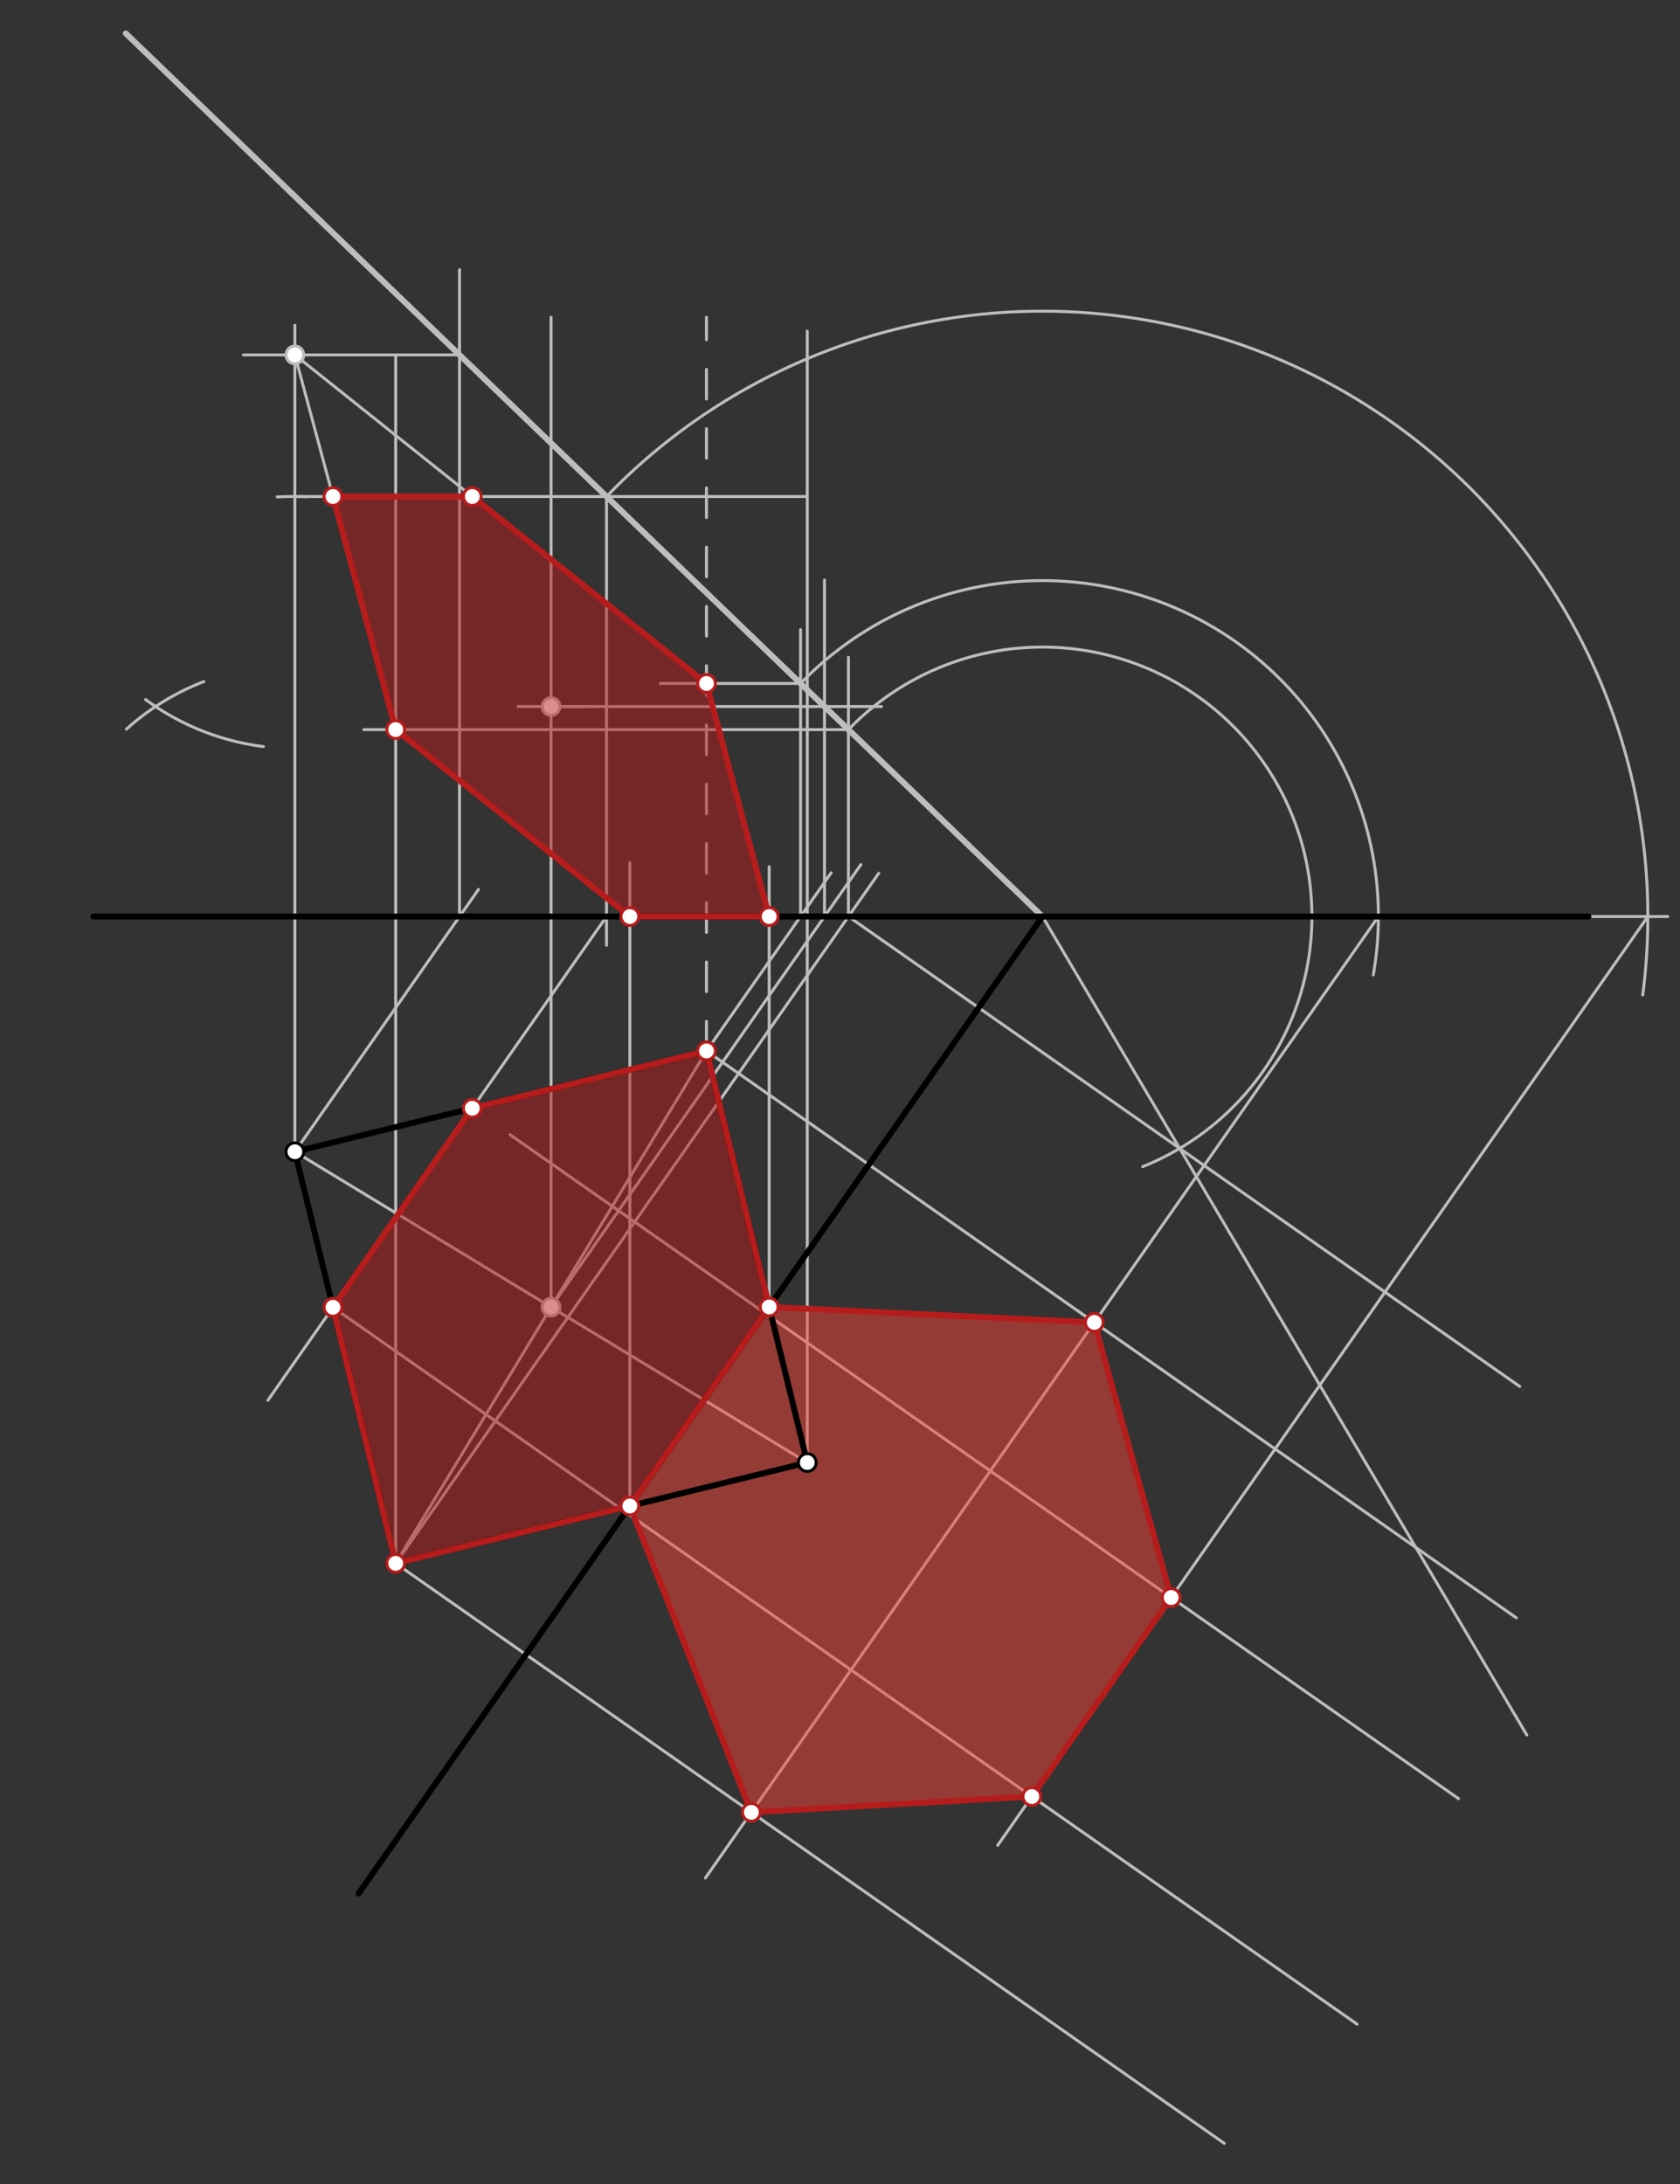 <svg xmlns="http://www.w3.org/2000/svg" class="svg--1it" height="100%" preserveAspectRatio="xMidYMid meet" viewBox="0 0 566.929 737.008" width="100%"><rect x="0" y="0" width="566.929" height="737.008" fill="#333333" stroke="none"/><defs><marker id="marker-arrow" markerHeight="16" markerUnits="userSpaceOnUse" markerWidth="24" orient="auto-start-reverse" refX="24" refY="4" viewBox="0 0 24 8"><path d="M 0 0 L 24 4 L 0 8 z" stroke="inherit"></path></marker></defs><g class="aux-layer--1FB"><g class="element--2qn"><line stroke="#BDBDBD" stroke-dasharray="none" stroke-linecap="round" stroke-width="1" x1="99.509" x2="272.422" y1="388.664" y2="493.546"></line></g><g class="element--2qn"><line stroke="#BDBDBD" stroke-dasharray="none" stroke-linecap="round" stroke-width="1" x1="238.406" x2="133.525" y1="354.649" y2="527.562"></line></g><g class="element--2qn"><line stroke="#BDBDBD" stroke-dasharray="none" stroke-linecap="round" stroke-width="1" x1="99.509" x2="99.509" y1="388.664" y2="109.733"></line></g><g class="element--2qn"><line stroke="#BDBDBD" stroke-dasharray="none" stroke-linecap="round" stroke-width="1" x1="133.525" x2="133.525" y1="527.562" y2="120.4"></line></g><g class="element--2qn"><line stroke="#BDBDBD" stroke-dasharray="none" stroke-linecap="round" stroke-width="1" x1="185.966" x2="185.966" y1="441.105" y2="107.066"></line></g><g class="element--2qn"><line stroke="#BDBDBD" stroke-dasharray="10" stroke-linecap="round" stroke-width="1" x1="238.406" x2="238.406" y1="354.649" y2="107.066"></line></g><g class="element--2qn"><line stroke="#BDBDBD" stroke-dasharray="none" stroke-linecap="round" stroke-width="1" x1="272.422" x2="272.422" y1="493.546" y2="111.733"></line></g><g class="element--2qn"><path d="M 93.551 167.687 A 141.732 141.732 0 0 1 103.846 167.628" fill="none" stroke="#BDBDBD" stroke-dasharray="none" stroke-linecap="round" stroke-width="1"></path></g><g class="element--2qn"><line stroke="#BDBDBD" stroke-dasharray="none" stroke-linecap="round" stroke-width="1" x1="99.509" x2="272.422" y1="167.562" y2="167.562"></line></g><g class="element--2qn"><path d="M 88.886 251.935 A 85.039 85.039 0 0 1 49.117 236.063" fill="none" stroke="#BDBDBD" stroke-dasharray="none" stroke-linecap="round" stroke-width="1"></path></g><g class="element--2qn"><path d="M 68.801 229.993 A 85.039 85.039 0 0 0 42.681 246.031" fill="none" stroke="#BDBDBD" stroke-dasharray="none" stroke-linecap="round" stroke-width="1"></path></g><g class="element--2qn"><line stroke="#BDBDBD" stroke-dasharray="none" stroke-linecap="round" stroke-width="1" x1="174.808" x2="198.808" y1="238.428" y2="238.428"></line></g><g class="element--2qn"><line stroke="#BDBDBD" stroke-dasharray="none" stroke-linecap="round" stroke-width="1" x1="185.966" x2="290.494" y1="441.105" y2="291.779"></line></g><g class="element--2qn"><line stroke="#BDBDBD" stroke-dasharray="none" stroke-linecap="round" stroke-width="1" x1="278.233" x2="278.233" y1="309.294" y2="195.733"></line></g><g class="element--2qn"><line stroke="#BDBDBD" stroke-dasharray="none" stroke-linecap="round" stroke-width="1" x1="185.966" x2="297.475" y1="238.428" y2="238.428"></line></g><g class="element--2qn"><line stroke="#BDBDBD" stroke-dasharray="none" stroke-linecap="round" stroke-width="2" x1="42.456" x2="351.792" y1="11.283" y2="309.294"></line></g><g class="element--2qn"><line stroke="#BDBDBD" stroke-dasharray="none" stroke-linecap="round" stroke-width="1" x1="259.565" x2="259.565" y1="441.047" y2="292.467"></line></g><g class="element--2qn"><line stroke="#BDBDBD" stroke-dasharray="none" stroke-linecap="round" stroke-width="1" x1="212.553" x2="212.553" y1="508.208" y2="291.134"></line></g><g class="element--2qn"><line stroke="#BDBDBD" stroke-dasharray="none" stroke-linecap="round" stroke-width="1" x1="238.406" x2="280.499" y1="354.649" y2="294.517"></line></g><g class="element--2qn"><line stroke="#BDBDBD" stroke-dasharray="none" stroke-linecap="round" stroke-width="1" x1="270.154" x2="270.154" y1="309.294" y2="212.467"></line></g><g class="element--2qn"><line stroke="#BDBDBD" stroke-dasharray="none" stroke-linecap="round" stroke-width="1" x1="270.154" x2="222.808" y1="230.645" y2="230.645"></line></g><g class="element--2qn"><line stroke="#BDBDBD" stroke-dasharray="none" stroke-linecap="round" stroke-width="1" x1="133.525" x2="296.542" y1="527.562" y2="294.681"></line></g><g class="element--2qn"><line stroke="#BDBDBD" stroke-dasharray="none" stroke-linecap="round" stroke-width="1" x1="286.312" x2="286.312" y1="309.294" y2="221.801"></line></g><g class="element--2qn"><line stroke="#BDBDBD" stroke-dasharray="none" stroke-linecap="round" stroke-width="1" x1="286.312" x2="122.808" y1="246.211" y2="246.211"></line></g><g class="element--2qn"><line stroke="#BDBDBD" stroke-dasharray="none" stroke-linecap="round" stroke-width="1" x1="99.509" x2="161.479" y1="388.664" y2="300.136"></line></g><g class="element--2qn"><line stroke="#BDBDBD" stroke-dasharray="none" stroke-linecap="round" stroke-width="1" x1="155.068" x2="155.068" y1="309.294" y2="91.01"></line></g><g class="element--2qn"><line stroke="#BDBDBD" stroke-dasharray="none" stroke-linecap="round" stroke-width="1" x1="155.068" x2="82.142" y1="119.772" y2="119.772"></line></g><g class="element--2qn"><line stroke="#BDBDBD" stroke-dasharray="none" stroke-linecap="round" stroke-width="1" x1="99.509" x2="133.525" y1="119.772" y2="246.211"></line></g><g class="element--2qn"><line stroke="#BDBDBD" stroke-dasharray="none" stroke-linecap="round" stroke-width="1" x1="99.509" x2="238.406" y1="119.772" y2="230.645"></line></g><g class="element--2qn"><line stroke="#BDBDBD" stroke-dasharray="none" stroke-linecap="round" stroke-width="1" x1="204.674" x2="204.674" y1="167.562" y2="319.004"></line></g><g class="element--2qn"><line stroke="#BDBDBD" stroke-dasharray="none" stroke-linecap="round" stroke-width="1" x1="204.674" x2="90.385" y1="309.294" y2="472.564"></line></g><g class="element--2qn"><line stroke="#BDBDBD" stroke-dasharray="none" stroke-linecap="round" stroke-width="1" x1="286.312" x2="512.862" y1="309.294" y2="467.879"></line></g><g class="element--2qn"><path d="M 286.312 246.211 A 90.924 90.924 0 1 1 385.61 393.695" fill="none" stroke="#BDBDBD" stroke-dasharray="none" stroke-linecap="round" stroke-width="1"></path></g><g class="element--2qn"><line stroke="#BDBDBD" stroke-dasharray="none" stroke-linecap="round" stroke-width="1" x1="351.792" x2="515.231" y1="309.294" y2="585.486"></line></g><g class="element--2qn"><line stroke="#BDBDBD" stroke-dasharray="none" stroke-linecap="round" stroke-width="1" x1="133.525" x2="413.141" y1="527.562" y2="723.294"></line></g><g class="element--2qn"><line stroke="#BDBDBD" stroke-dasharray="none" stroke-linecap="round" stroke-width="1" x1="238.406" x2="511.708" y1="354.649" y2="545.96"></line></g><g class="element--2qn"><path d="M 270.154 230.645 A 113.36 113.36 0 0 1 463.43 328.977" fill="none" stroke="#BDBDBD" stroke-dasharray="none" stroke-linecap="round" stroke-width="1"></path></g><g class="element--2qn"><line stroke="#BDBDBD" stroke-dasharray="none" stroke-linecap="round" stroke-width="1" x1="465.152" x2="238.038" y1="309.294" y2="633.743"></line></g><g class="element--2qn"><line stroke="#BDBDBD" stroke-dasharray="none" stroke-linecap="round" stroke-width="1" x1="112.366" x2="457.98" y1="441.164" y2="683.094"></line></g><g class="element--2qn"><line stroke="#BDBDBD" stroke-dasharray="none" stroke-linecap="round" stroke-width="1" x1="172.107" x2="492.197" y1="382.913" y2="606.975"></line></g><g class="element--2qn"><path d="M 204.674 167.562 A 204.284 204.284 0 0 1 554.356 335.749" fill="none" stroke="#BDBDBD" stroke-dasharray="none" stroke-linecap="round" stroke-width="1"></path></g><g class="element--2qn"><line stroke="#BDBDBD" stroke-dasharray="none" stroke-linecap="round" stroke-width="1" x1="351.792" x2="562.808" y1="309.294" y2="309.294"></line></g><g class="element--2qn"><line stroke="#BDBDBD" stroke-dasharray="none" stroke-linecap="round" stroke-width="1" x1="556.076" x2="336.676" y1="309.294" y2="622.723"></line></g><g class="element--2qn"><circle cx="185.966" cy="441.105" r="3" stroke="#BDBDBD" stroke-width="1" fill="#ffffff"></circle>}</g><g class="element--2qn"><circle cx="185.966" cy="238.428" r="3" stroke="#BDBDBD" stroke-width="1" fill="#ffffff"></circle>}</g><g class="element--2qn"><circle cx="99.509" cy="119.772" r="3" stroke="#BDBDBD" stroke-width="1" fill="#ffffff"></circle>}</g></g><g class="main-layer--3Vd"><g class="element--2qn"><g fill="#B71C1C" opacity="0.5"><path d="M 112.366 167.562 L 133.525 246.211 L 212.553 309.294 L 259.565 309.294 L 238.406 230.645 L 159.378 167.562 L 112.366 167.562 Z" stroke="none"></path></g></g><g class="element--2qn"><g fill="#B71C1C" opacity="0.5"><path d="M 159.378 374.002 L 112.366 441.164 L 133.525 527.562 L 212.553 508.208 L 259.565 441.047 L 238.406 354.649 L 159.378 374.002 Z" stroke="none"></path></g></g><g class="element--2qn"><g fill="#F44336" opacity="0.5"><path d="M 212.553 508.208 L 259.565 441.047 L 369.277 446.258 L 395.219 539.091 L 348.206 606.252 L 253.551 611.581 L 212.553 508.208 Z" stroke="none"></path></g></g><g class="element--2qn"><line stroke="#000000" stroke-dasharray="none" stroke-linecap="round" stroke-width="2" x1="31.477" x2="536.044" y1="309.294" y2="309.294"></line></g><g class="element--2qn"><line stroke="#000000" stroke-dasharray="none" stroke-linecap="round" stroke-width="2" x1="121.02" x2="351.792" y1="638.97" y2="309.294"></line></g><g class="element--2qn"><line stroke="#000000" stroke-dasharray="none" stroke-linecap="round" stroke-width="2" x1="99.509" x2="238.406" y1="388.664" y2="354.649"></line></g><g class="element--2qn"><line stroke="#000000" stroke-dasharray="none" stroke-linecap="round" stroke-width="2" x1="238.406" x2="272.422" y1="354.649" y2="493.546"></line></g><g class="element--2qn"><line stroke="#000000" stroke-dasharray="none" stroke-linecap="round" stroke-width="2" x1="272.422" x2="133.525" y1="493.546" y2="527.562"></line></g><g class="element--2qn"><line stroke="#000000" stroke-dasharray="none" stroke-linecap="round" stroke-width="2" x1="99.509" x2="133.525" y1="388.664" y2="527.562"></line></g><g class="element--2qn"><line stroke="#B71C1C" stroke-dasharray="none" stroke-linecap="round" stroke-width="2" x1="112.366" x2="159.378" y1="441.164" y2="374.002"></line></g><g class="element--2qn"><line stroke="#B71C1C" stroke-dasharray="none" stroke-linecap="round" stroke-width="2" x1="159.378" x2="238.406" y1="374.002" y2="354.649"></line></g><g class="element--2qn"><line stroke="#B71C1C" stroke-dasharray="none" stroke-linecap="round" stroke-width="2" x1="238.406" x2="259.565" y1="354.649" y2="441.047"></line></g><g class="element--2qn"><line stroke="#B71C1C" stroke-dasharray="none" stroke-linecap="round" stroke-width="2" x1="259.565" x2="212.553" y1="441.047" y2="508.208"></line></g><g class="element--2qn"><line stroke="#B71C1C" stroke-dasharray="none" stroke-linecap="round" stroke-width="2" x1="212.553" x2="133.525" y1="508.208" y2="527.562"></line></g><g class="element--2qn"><line stroke="#B71C1C" stroke-dasharray="none" stroke-linecap="round" stroke-width="2" x1="133.525" x2="112.366" y1="527.562" y2="441.164"></line></g><g class="element--2qn"><line stroke="#B71C1C" stroke-dasharray="none" stroke-linecap="round" stroke-width="2" x1="133.525" x2="112.366" y1="246.211" y2="167.562"></line></g><g class="element--2qn"><line stroke="#B71C1C" stroke-dasharray="none" stroke-linecap="round" stroke-width="2" x1="112.366" x2="159.378" y1="167.562" y2="167.562"></line></g><g class="element--2qn"><line stroke="#B71C1C" stroke-dasharray="none" stroke-linecap="round" stroke-width="2" x1="159.378" x2="238.406" y1="167.562" y2="230.645"></line></g><g class="element--2qn"><line stroke="#B71C1C" stroke-dasharray="none" stroke-linecap="round" stroke-width="2" x1="238.406" x2="259.565" y1="230.645" y2="309.294"></line></g><g class="element--2qn"><line stroke="#B71C1C" stroke-dasharray="none" stroke-linecap="round" stroke-width="2" x1="259.565" x2="212.553" y1="309.294" y2="309.294"></line></g><g class="element--2qn"><line stroke="#B71C1C" stroke-dasharray="none" stroke-linecap="round" stroke-width="2" x1="212.553" x2="133.525" y1="309.294" y2="246.211"></line></g><g class="element--2qn"><line stroke="#B71C1C" stroke-dasharray="none" stroke-linecap="round" stroke-width="2" x1="212.553" x2="253.551" y1="508.208" y2="611.581"></line></g><g class="element--2qn"><line stroke="#B71C1C" stroke-dasharray="none" stroke-linecap="round" stroke-width="2" x1="253.551" x2="348.206" y1="611.581" y2="606.252"></line></g><g class="element--2qn"><line stroke="#B71C1C" stroke-dasharray="none" stroke-linecap="round" stroke-width="2" x1="348.206" x2="395.219" y1="606.252" y2="539.091"></line></g><g class="element--2qn"><line stroke="#B71C1C" stroke-dasharray="none" stroke-linecap="round" stroke-width="2" x1="395.219" x2="369.277" y1="539.091" y2="446.258"></line></g><g class="element--2qn"><line stroke="#B71C1C" stroke-dasharray="none" stroke-linecap="round" stroke-width="2" x1="369.277" x2="259.565" y1="446.258" y2="441.047"></line></g><g class="element--2qn"><circle cx="99.509" cy="388.664" r="3" stroke="#000000" stroke-width="1" fill="#ffffff"></circle>}</g><g class="element--2qn"><circle cx="238.406" cy="354.649" r="3" stroke="#000000" stroke-width="1" fill="#ffffff"></circle>}</g><g class="element--2qn"><circle cx="133.525" cy="527.562" r="3" stroke="#000000" stroke-width="1" fill="#ffffff"></circle>}</g><g class="element--2qn"><circle cx="272.422" cy="493.546" r="3" stroke="#000000" stroke-width="1" fill="#ffffff"></circle>}</g><g class="element--2qn"><circle cx="259.565" cy="309.294" r="3" stroke="#B71C1C" stroke-width="1" fill="#ffffff"></circle>}</g><g class="element--2qn"><circle cx="212.553" cy="309.294" r="3" stroke="#B71C1C" stroke-width="1" fill="#ffffff"></circle>}</g><g class="element--2qn"><circle cx="238.406" cy="230.645" r="3" stroke="#B71C1C" stroke-width="1" fill="#ffffff"></circle>}</g><g class="element--2qn"><circle cx="133.525" cy="246.211" r="3" stroke="#B71C1C" stroke-width="1" fill="#ffffff"></circle>}</g><g class="element--2qn"><circle cx="112.366" cy="167.562" r="3" stroke="#B71C1C" stroke-width="1" fill="#ffffff"></circle>}</g><g class="element--2qn"><circle cx="159.378" cy="167.562" r="3" stroke="#B71C1C" stroke-width="1" fill="#ffffff"></circle>}</g><g class="element--2qn"><circle cx="238.406" cy="354.649" r="3" stroke="#B71C1C" stroke-width="1" fill="#ffffff"></circle>}</g><g class="element--2qn"><circle cx="133.525" cy="527.562" r="3" stroke="#B71C1C" stroke-width="1" fill="#ffffff"></circle>}</g><g class="element--2qn"><circle cx="212.553" cy="508.208" r="3" stroke="#B71C1C" stroke-width="1" fill="#ffffff"></circle>}</g><g class="element--2qn"><circle cx="259.565" cy="441.047" r="3" stroke="#B71C1C" stroke-width="1" fill="#ffffff"></circle>}</g><g class="element--2qn"><circle cx="112.366" cy="441.164" r="3" stroke="#B71C1C" stroke-width="1" fill="#ffffff"></circle>}</g><g class="element--2qn"><circle cx="159.378" cy="374.002" r="3" stroke="#B71C1C" stroke-width="1" fill="#ffffff"></circle>}</g><g class="element--2qn"><circle cx="253.551" cy="611.581" r="3" stroke="#B71C1C" stroke-width="1" fill="#ffffff"></circle>}</g><g class="element--2qn"><circle cx="369.277" cy="446.258" r="3" stroke="#B71C1C" stroke-width="1" fill="#ffffff"></circle>}</g><g class="element--2qn"><circle cx="348.206" cy="606.252" r="3" stroke="#B71C1C" stroke-width="1" fill="#ffffff"></circle>}</g><g class="element--2qn"><circle cx="395.219" cy="539.091" r="3" stroke="#B71C1C" stroke-width="1" fill="#ffffff"></circle>}</g></g><g class="snaps-layer--2PT"></g><g class="temp-layer--rAP"></g></svg>